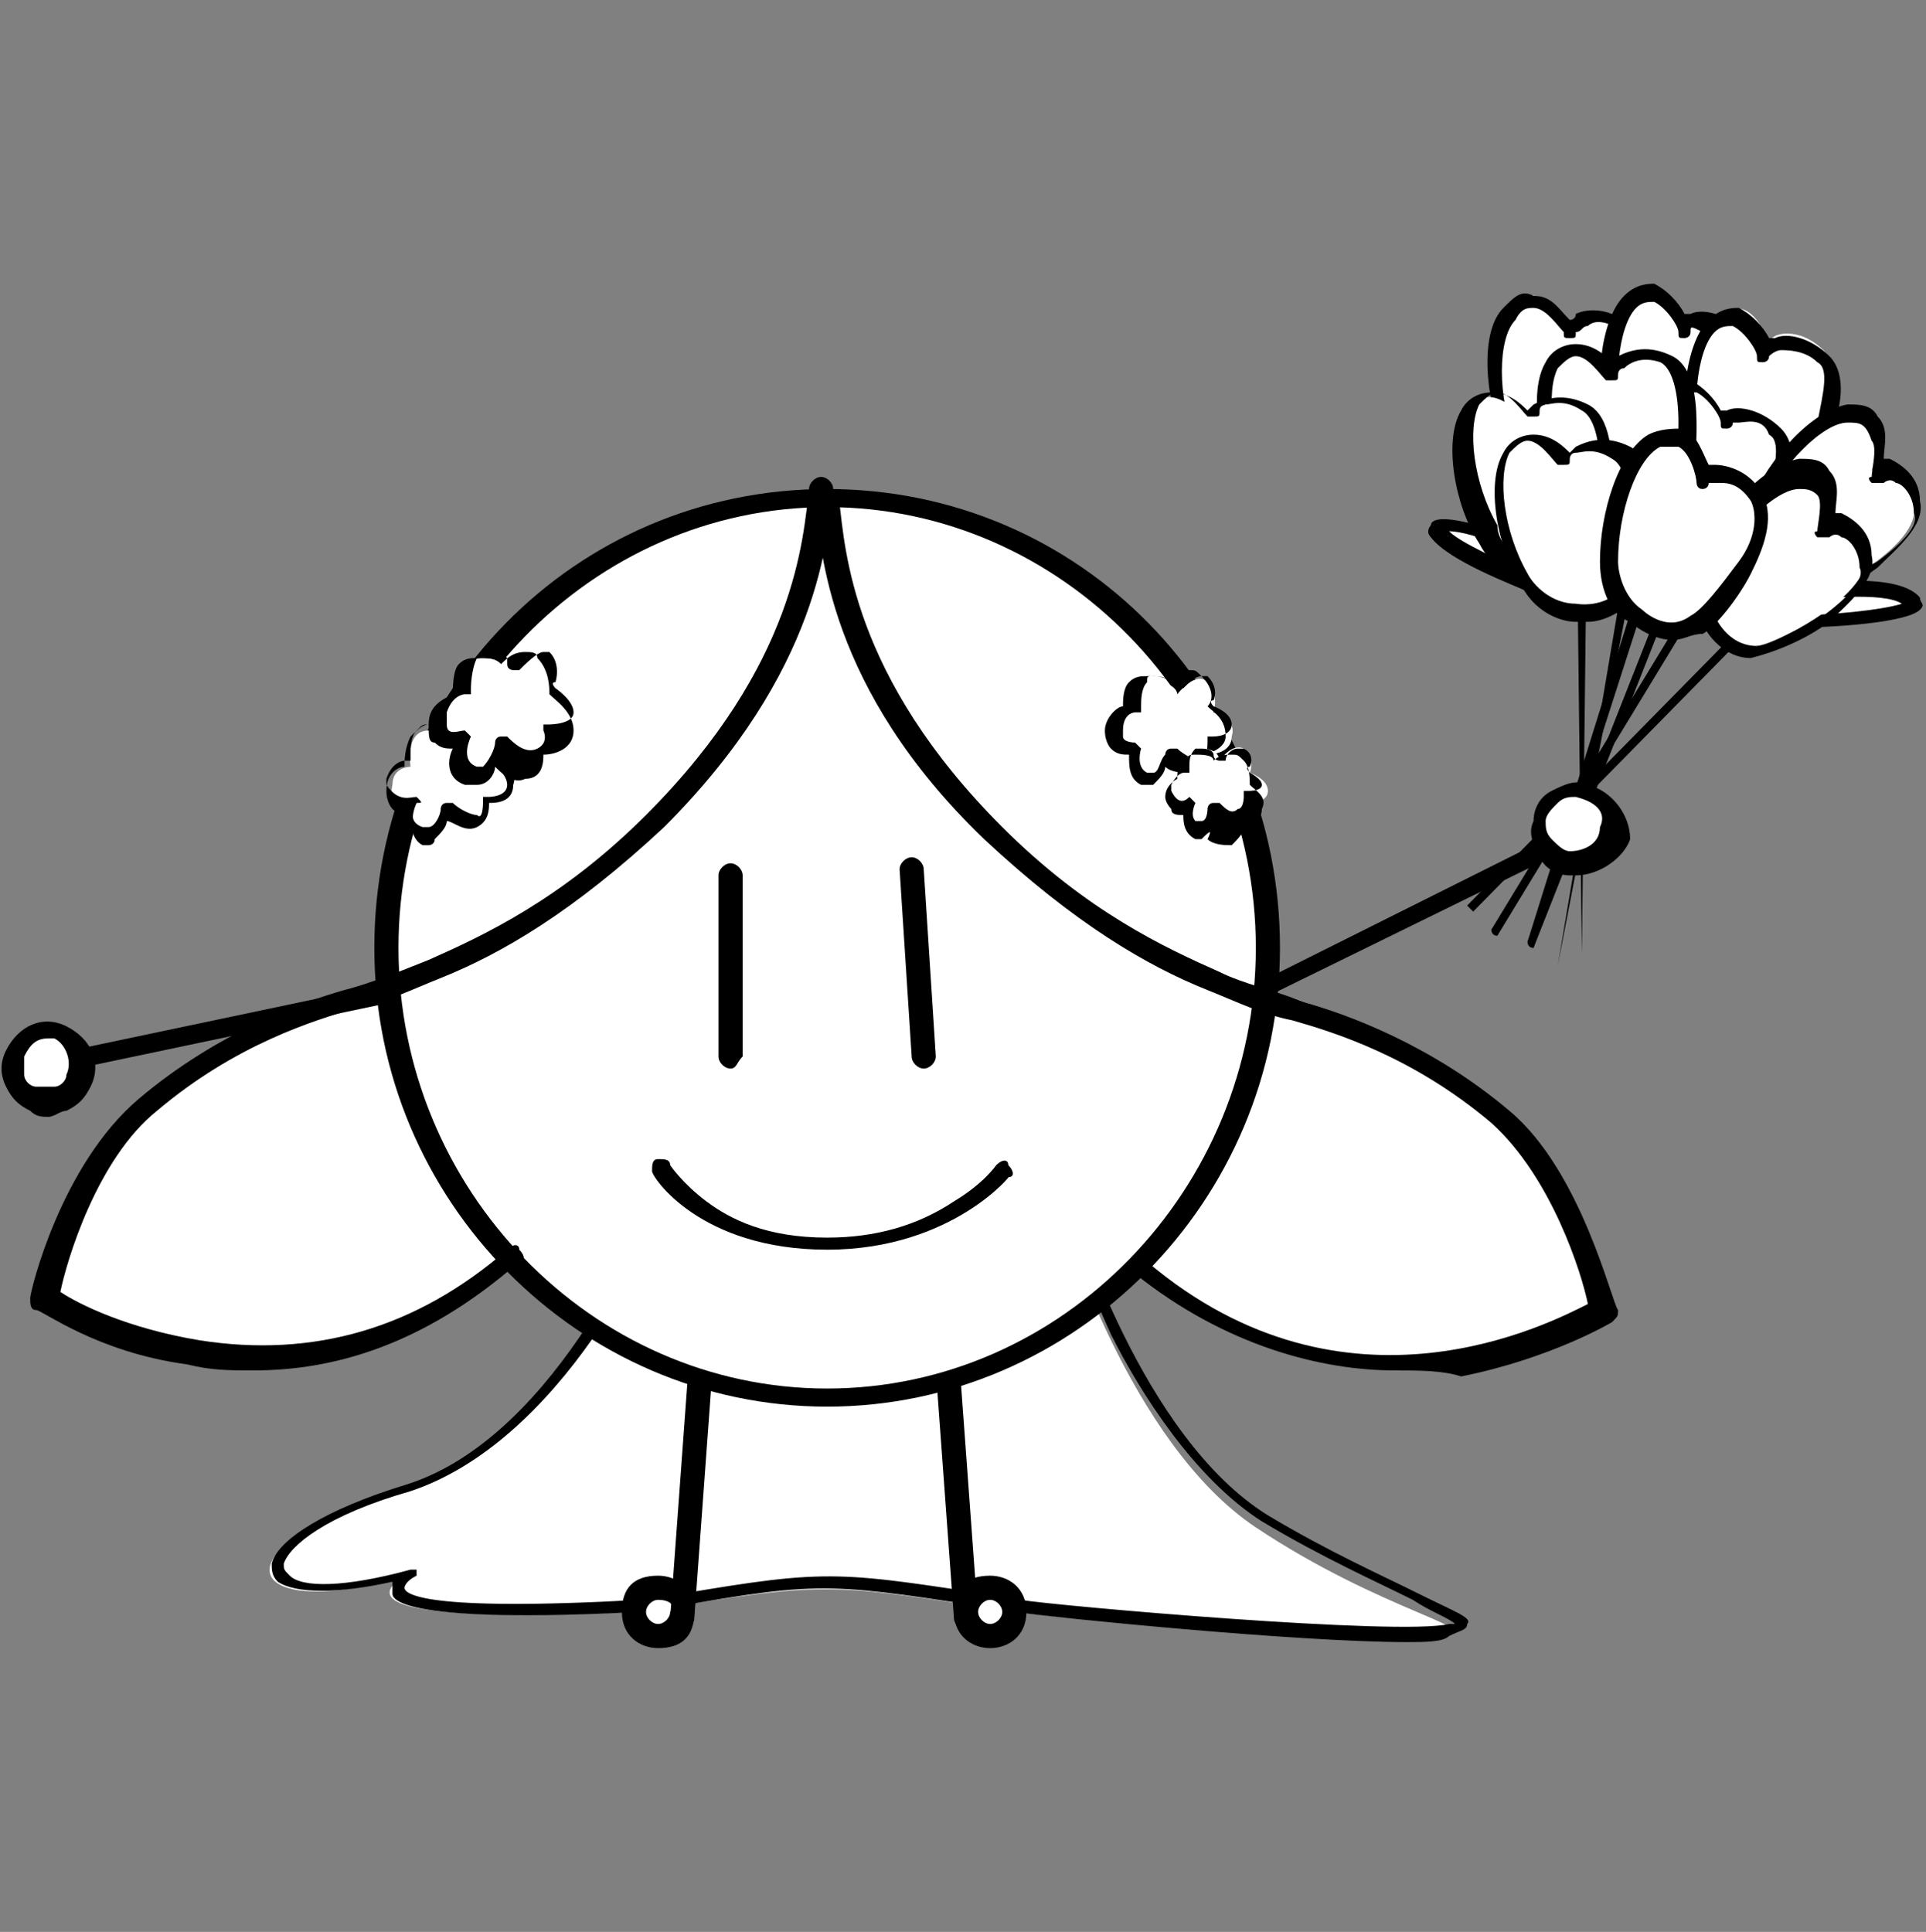 <?xml version="1.0" encoding="utf-8"?>
<!-- Generator: Adobe Illustrator 27.2.0, SVG Export Plug-In . SVG Version: 6.00 Build 0)  -->
<svg version="1.1" id="Layer_1" xmlns="http://www.w3.org/2000/svg" xmlns:xlink="http://www.w3.org/1999/xlink" x="0px" y="0px"
	 viewBox="0 0 31.9 32" style="enable-background:new 0 0 31.9 32;" xml:space="preserve">
<rect x="0" y="0" width="31.9" height="32" fill="#808080" stroke="none"/>
<g>
	<g>
		<path d="M25.4,15.7C25.3,15.7,25.3,15.7,25.4,15.7c-0.1,0-0.1-0.1-0.1-0.1l2.5-8c0,0,0.1-0.1,0.1-0.1c0,0,0.1,0.1,0.1,0.1
			L25.4,15.7C25.4,15.7,25.4,15.7,25.4,15.7z"/>
	</g>
	<g>
		<path d="M25.8,16C25.8,16,25.8,16,25.8,16C25.8,16,25.7,16,25.8,16l1.4-8.3c0,0,0.1-0.1,0.1-0.1c0,0,0.1,0.1,0.1,0.1L25.8,16
			C25.9,16,25.9,16,25.8,16z"/>
	</g>
	<g>
		<path d="M26.2,15.8C26.2,15.8,26.1,15.8,26.2,15.8l-0.1-8.5c0,0,0-0.1,0.1-0.1s0.1,0,0.1,0.1L26.2,15.8
			C26.3,15.8,26.3,15.8,26.2,15.8z"/>
	</g>
	<g>
		<path d="M24.4,15.1C24.4,15.1,24.3,15.1,24.4,15.1c-0.1-0.1-0.1-0.1-0.1-0.1L30.2,9c0,0,0.1,0,0.1,0c0,0,0,0.1,0,0.1L24.4,15.1
			C24.4,15.1,24.4,15.1,24.4,15.1z"/>
	</g>
	<g>
		<path d="M24.8,15.5C24.7,15.5,24.7,15.5,24.8,15.5c-0.1,0-0.1-0.1-0.1-0.1L29.2,8c0,0,0.1-0.1,0.1,0c0,0,0.1,0.1,0,0.1L24.8,15.5
			C24.8,15.5,24.8,15.5,24.8,15.5z"/>
	</g>
	<g>
		<path d="M25.4,15.7C25.3,15.7,25.3,15.7,25.4,15.7c-0.1,0-0.1-0.1-0.1-0.1l3-7.6c0,0,0.1-0.1,0.1,0c0,0,0.1,0.1,0,0.1L25.4,15.7
			C25.4,15.7,25.4,15.7,25.4,15.7z"/>
	</g>
	<g>
		<path style="fill:#FFFFFF;" d="M29.5,10.3c0,0,2.3-0.1,2.1-0.4c-0.3-0.5-2.3-0.1-2.3-0.1"/>
		<path d="M29.5,10.4c-0.1,0-0.1-0.1-0.1-0.1c0-0.1,0.1-0.1,0.1-0.1c0.8,0,1.7-0.1,2-0.2c-0.3-0.2-1.4-0.1-2.2,0
			c-0.1,0-0.1,0-0.1-0.1c0-0.1,0-0.1,0.1-0.1c0.3-0.1,2.1-0.4,2.5,0.1c0,0.1,0.1,0.1,0,0.2C31.6,10.3,30.5,10.4,29.5,10.4
			C29.5,10.4,29.5,10.4,29.5,10.4z"/>
	</g>
	<g>
		<path style="fill:#FFFFFF;" d="M24.8,8.9c0,0-1.2-0.4-1,0c0.2,0.3,1.5,0.8,1.5,0.8"/>
		<path d="M25.3,9.8C25.3,9.8,25.3,9.8,25.3,9.8c-0.2-0.1-1.3-0.5-1.6-0.9c-0.1-0.1,0-0.2,0-0.2c0-0.1,0.2-0.2,1.1,0.1
			c0.1,0,0.1,0.1,0.1,0.2C24.9,9,24.9,9,24.8,9c-0.3-0.1-0.6-0.2-0.8-0.2c0.2,0.2,0.9,0.5,1.3,0.7c0.1,0,0.1,0.1,0.1,0.2
			C25.4,9.7,25.4,9.8,25.3,9.8z"/>
	</g>
	<g>
		<path style="fill:#FFFFFF;" d="M17.6,20.2c0,0,1.1,3.7,3.2,5.1s3.9,1.7,3.1,1.8c-0.8,0.2-6.4-0.3-7.1-0.4c-3.2-0.5-3.1-0.5-6.2,0
			c-0.3,0-5.3,0.3-3.9-0.6c-2.6,0.8-3.3-0.4-0.1-1.4c2.3-0.7,4-3.8,4.5-5.7"/>
		<path d="M23.3,27.2c-1.8,0-5.8-0.4-6.5-0.5c-0.2,0-0.4-0.1-0.6-0.1c-2.6-0.4-2.7-0.4-5.5,0.1c0,0,0,0,0,0c0,0-0.1,0-0.1,0
			c-3.9,0.2-4.1-0.2-4.1-0.3c0-0.1,0-0.1,0-0.2c-0.9,0.2-1.6,0.2-1.9,0c-0.1-0.1-0.1-0.2-0.1-0.3c0.1-0.4,0.9-0.9,2.2-1.3
			c2.3-0.7,3.9-3.9,4.5-5.7c0,0,0.1-0.1,0.1-0.1c0,0,0.1,0.1,0.1,0.1c-0.5,1.8-2.2,5-4.6,5.8c-1.4,0.4-2,0.9-2.1,1.2
			c0,0.1,0,0.1,0.1,0.2c0.2,0.2,0.9,0.2,2-0.1c0,0,0.1,0,0.1,0c0,0,0,0.1,0,0.1c-0.2,0.1-0.2,0.2-0.2,0.2c0,0.1,0.3,0.4,3.9,0.2
			c0.1,0,0.1,0,0.1,0c2.9-0.5,3-0.5,5.6-0.1c0.2,0,0.4,0.1,0.6,0.1c0.6,0.1,6.3,0.6,7.1,0.4c0.1,0,0.1,0,0.1,0
			c-0.1-0.1-0.4-0.2-0.7-0.4c-0.6-0.3-1.5-0.7-2.5-1.3c-1.1-0.7-2-2.1-2.5-3.1c-0.5-1.1-0.8-2-0.8-2c0,0,0-0.1,0.1-0.1
			c0,0,0.1,0,0.1,0.1c0,0,1.1,3.7,3.2,5c1,0.6,1.9,1,2.5,1.3c0.6,0.3,0.9,0.4,0.8,0.5c0,0.1-0.1,0.1-0.3,0.2
			C23.9,27.2,23.6,27.2,23.3,27.2z M24.1,27L24.1,27L24.1,27z"/>
	</g>
	<g>
		<g>
			<circle style="fill:#FFFFFF;" cx="11" cy="26.7" r="0.4"/>
		</g>
		<g>
			<path style="fill:#FFFFFF;" d="M16.4,26.3c-0.2,0-0.4,0.2-0.4,0.4c0,0.2,0.2,0.4,0.4,0.4c0.2,0,0.4-0.2,0.4-0.4
				C16.8,26.5,16.7,26.3,16.4,26.3z"/>
		</g>
		<g id="XMLID_00000126294261294564076800000011108887646688525210_">
			<g id="XMLID_00000043426860729945017550000005652090547901257363_">
				<path d="M11.3,27C11.3,27,11.3,27,11.3,27c-0.1,0-0.2-0.1-0.2-0.2l0.3-4.1c0-0.1,0.1-0.2,0.2-0.2c0.1,0,0.2,0.1,0.2,0.2
					l-0.3,4.1C11.5,26.9,11.4,27,11.3,27z"/>
			</g>
			<g id="XMLID_00000052090157145227155860000014373073107536973710_">
				<path d="M10.9,27.3c-0.3,0-0.6-0.2-0.6-0.6s0.2-0.6,0.6-0.6c0.3,0,0.6,0.2,0.6,0.6S11.3,27.3,10.9,27.3z M10.9,26.5
					c-0.1,0-0.2,0.1-0.2,0.2c0,0.1,0.1,0.2,0.2,0.2c0.1,0,0.2-0.1,0.2-0.2C11.2,26.6,11.1,26.5,10.9,26.5z"/>
			</g>
		</g>
		<g id="XMLID_00000103252371563667015140000010282134834842215063_">
			<g id="XMLID_00000124881771848519058790000014707418210107936438_">
				<path d="M16,27c-0.1,0-0.2-0.1-0.2-0.2l-0.3-4.1c0-0.1,0.1-0.2,0.2-0.2c0.1,0,0.2,0.1,0.2,0.2l0.3,4.1
					C16.2,26.9,16.1,26.9,16,27C16,27,16,27,16,27z"/>
			</g>
			<g id="XMLID_00000158718381062674931790000014783129176808590224_">
				<path d="M16.4,27.3c-0.3,0-0.6-0.2-0.6-0.6s0.2-0.6,0.6-0.6c0.3,0,0.6,0.2,0.6,0.6S16.7,27.3,16.4,27.3z M16.4,26.5
					c-0.1,0-0.2,0.1-0.2,0.2c0,0.1,0.1,0.2,0.2,0.2c0.1,0,0.2-0.1,0.2-0.2C16.6,26.6,16.5,26.5,16.4,26.5z"/>
			</g>
		</g>
		<g>
			<path style="fill:#FFFFFF;" d="M24.9,18.4c-1.3-1.1-2.6-1.6-3.3-1.8c-0.2-0.1-0.4-0.1-0.6-0.2c0-0.3,0-0.5,0-0.8
				c0-4.1-3.3-7.4-7.3-7.4c-4,0-7.3,3.3-7.3,7.4c0,0.3,0,0.5,0,0.8c-0.2,0.1-0.4,0.1-0.6,0.2c-0.7,0.2-2.1,0.7-3.3,1.8
				c-1.2,1-1.7,3.2-1.7,3.2s3.9,2.5,7.6-0.6l0-0.1c1.3,1.4,3.2,2.3,5.2,2.3c2.1,0,3.9-0.9,5.2-2.3l0,0.1c3.7,3.1,7.6,0.6,7.6,0.6
				S26.1,19.4,24.9,18.4z"/>
		</g>
		<g id="XMLID_00000101105744674281052780000012902267647424092046_">
			<path d="M13.7,20.7c-2.1,0-2.9-1.2-2.9-1.3c0-0.1,0-0.2,0.1-0.2c0.1,0,0.2,0,0.2,0.1c0,0,0.2,0.3,0.6,0.6c0.4,0.3,1,0.6,2,0.6
				c0.8,0,1.5-0.2,2.1-0.6c0.5-0.3,0.7-0.6,0.7-0.6c0.1-0.1,0.2-0.1,0.2,0c0.1,0.1,0.1,0.2,0,0.2C16.8,19.4,15.8,20.7,13.7,20.7z"/>
		</g>
		<g id="XMLID_00000018927028085761564870000015465887733400847244_">
			<path d="M15.3,17.7c-0.1,0-0.2-0.1-0.2-0.2l-0.2-3.1c0-0.1,0.1-0.2,0.2-0.2c0.1,0,0.2,0.1,0.2,0.2l0.2,3.1
				C15.5,17.6,15.4,17.7,15.3,17.7C15.3,17.7,15.3,17.7,15.3,17.7z"/>
		</g>
		<g id="XMLID_00000065067594324003799030000012153751356737605311_">
			<path d="M12.1,17.7C12.1,17.7,12.1,17.7,12.1,17.7c-0.1,0-0.2-0.1-0.2-0.2l0-3c0-0.1,0.1-0.2,0.2-0.2c0.1,0,0.2,0.1,0.2,0.2l0,3
				C12.2,17.6,12.2,17.7,12.1,17.7z"/>
		</g>
		<g id="XMLID_00000036226954118372653550000016260197791468589977_">
			<path d="M4.2,22.7c-0.4,0-0.7,0-1.1-0.1c-1.5-0.2-2.4-0.9-2.5-0.9c-0.1,0-0.1-0.1-0.1-0.2c0-0.1,0.5-2.2,1.8-3.3
				c1.3-1.1,2.7-1.6,3.4-1.8c0.4-0.1,0.9-0.3,1.4-0.5c0.9-0.4,2.2-1,3.6-2.4c2.5-2.5,2.6-4.6,2.7-5.4c0-0.1,0.1-0.2,0.2-0.2
				c0.1,0,0.2,0.1,0.2,0.2c-0.1,0.8-0.2,3-2.8,5.6c-1.5,1.4-2.7,2.1-3.7,2.5c-0.5,0.2-0.9,0.4-1.4,0.5c-0.7,0.2-2,0.6-3.3,1.7
				c-1,0.8-1.5,2.5-1.6,3c0.3,0.2,1.1,0.6,2.3,0.8c1.9,0.3,3.6-0.2,5.1-1.5c0.1-0.1,0.2-0.1,0.2,0c0.1,0.1,0.1,0.2,0,0.2
				C7,22.3,5.5,22.7,4.2,22.7z"/>
		</g>
		<g id="XMLID_00000021082612914027233460000009857224744004353409_">
			<path d="M23.1,22.7c-1.2,0-2.8-0.4-4.3-1.6c-0.1-0.1-0.1-0.2,0-0.2c0.1-0.1,0.2-0.1,0.2,0c3.3,2.8,6.7,1,7.3,0.7
				c-0.1-0.5-0.6-2.1-1.6-3c-1.3-1.1-2.6-1.5-3.3-1.7c-0.5-0.1-0.9-0.3-1.4-0.5c-1-0.4-2.2-1.1-3.7-2.5c-2.6-2.5-2.7-4.8-2.8-5.6
				c0-0.1,0.1-0.2,0.2-0.2c0.1,0,0.2,0.1,0.2,0.2c0.1,0.8,0.2,2.9,2.7,5.4c1.4,1.4,2.7,2,3.6,2.4c0.4,0.2,0.9,0.3,1.4,0.5
				c0.7,0.2,2.1,0.7,3.4,1.8c1.2,1,1.7,3.2,1.8,3.3c0,0.1,0,0.1-0.1,0.2c0,0-1,0.6-2.5,0.9C23.9,22.7,23.5,22.7,23.1,22.7z"/>
		</g>
		<g id="XMLID_00000106127295156215351960000005557390008259754924_">
			<path d="M13.7,23.3c-4.1,0-7.5-3.4-7.5-7.6s3.3-7.6,7.5-7.6s7.5,3.4,7.5,7.6S17.8,23.3,13.7,23.3z M13.7,8.4
				c-3.9,0-7.1,3.3-7.1,7.3S9.8,23,13.7,23c3.9,0,7.1-3.3,7.1-7.3S17.6,8.4,13.7,8.4z"/>
		</g>
	</g>
	<g>
		<g>
			<path d="M0.8,17.8c-0.1,0-0.1-0.1-0.2-0.1c0-0.1,0-0.2,0.1-0.2l5.7-1.2c0.1,0,0.2,0,0.2,0.1c0,0.1,0,0.2-0.1,0.2L0.8,17.8
				C0.8,17.8,0.8,17.8,0.8,17.8z"/>
		</g>
		<g>
			<circle style="fill:#FFFFFF;" cx="0.8" cy="17.7" r="0.6"/>
			<path d="M0.8,18.5c-0.1,0-0.2,0-0.3-0.1c-0.2-0.1-0.3-0.2-0.4-0.4c-0.1-0.2-0.1-0.4,0-0.6c0.2-0.4,0.6-0.6,1-0.4
				c0.4,0.2,0.6,0.6,0.4,1c-0.1,0.2-0.2,0.3-0.4,0.4C1,18.4,0.9,18.5,0.8,18.5z M0.8,17.2c-0.2,0-0.3,0.1-0.4,0.3c0,0.1,0,0.2,0,0.3
				c0,0.1,0.1,0.2,0.2,0.2c0.1,0,0.2,0,0.3,0c0.1,0,0.2-0.1,0.2-0.2c0.1-0.2,0-0.5-0.2-0.6C0.9,17.2,0.8,17.2,0.8,17.2z"/>
		</g>
	</g>
	<g>
		<g>
			<path d="M21,16.5c-0.1,0-0.1,0-0.1-0.1c0-0.1,0-0.2,0.1-0.2l5.2-2.6c0.1,0,0.2,0,0.2,0.1c0,0.1,0,0.2-0.1,0.2L21,16.5
				C21,16.5,21,16.5,21,16.5z"/>
		</g>
		<g>
			<circle style="fill:#FFFFFF;" cx="26.1" cy="13.7" r="0.6"/>
			<path d="M26.1,14.5c0,0-0.1,0-0.1,0c-0.2,0-0.4-0.1-0.5-0.3c-0.1-0.2-0.2-0.4-0.1-0.6c0-0.2,0.1-0.4,0.3-0.5
				c0.2-0.1,0.4-0.2,0.6-0.1c0.4,0.1,0.7,0.5,0.7,0.9l0,0C26.9,14.2,26.5,14.5,26.1,14.5z M26.1,13.2c-0.1,0-0.2,0-0.3,0.1
				c-0.1,0.1-0.2,0.2-0.2,0.3c0,0.1,0,0.2,0.1,0.3c0.1,0.1,0.2,0.2,0.3,0.2c0.2,0,0.5-0.1,0.5-0.4C26.6,13.5,26.5,13.3,26.1,13.2
				C26.2,13.2,26.2,13.2,26.1,13.2z M26.8,13.8L26.8,13.8L26.8,13.8z"/>
		</g>
	</g>
	<g>
		<path style="fill:#FFFFFF;" d="M25.8,7.9c0,0,0.6,0.2,0.9-0.2c0.3-0.4,0.7-2,0.2-2.3c-0.5-0.4-0.9-0.1-0.9,0c0,0-0.5-0.9-1-0.3
			C24.5,5.8,24.9,7.9,25.8,7.9z"/>
		<path d="M26.1,8.1c-0.2,0-0.3,0-0.4-0.1c-0.3,0-0.6-0.3-0.8-0.7c-0.3-0.7-0.4-1.8,0-2.2c0.2-0.2,0.3-0.3,0.5-0.2
			c0.3,0,0.4,0.2,0.6,0.4c0,0,0.1,0,0.1-0.1c0.2-0.1,0.6-0.1,0.9,0.2c0.3,0.3,0.3,0.9,0.2,1.3c-0.1,0.5-0.3,1-0.4,1.3
			C26.6,8.1,26.4,8.1,26.1,8.1z M25.8,7.8c0,0,0.5,0.2,0.8-0.2C26.7,7.5,26.9,7,27,6.5c0.1-0.5,0-0.9-0.1-1
			c-0.3-0.2-0.5-0.2-0.6-0.1c-0.1,0-0.1,0.1-0.2,0.1c0,0.1,0,0.1-0.1,0.1c-0.1,0-0.1,0-0.1-0.1c-0.1-0.1-0.3-0.4-0.5-0.4
			c-0.1,0-0.2,0-0.3,0.2c-0.3,0.3-0.3,1.3,0,2C25.2,7.4,25.5,7.8,25.8,7.8C25.8,7.8,25.8,7.8,25.8,7.8z"/>
	</g>
	<g>
		<path style="fill:#FFFFFF;" d="M27.3,7.9c0,0,0.6,0.3,0.9-0.1c0.4-0.4,1-1.9,0.6-2.3s-0.9-0.3-0.9-0.1c0,0-0.3-1-0.9-0.4
			C26.4,5.5,26.4,7.7,27.3,7.9z"/>
		<path d="M27.8,8.1c-0.2,0-0.5-0.1-0.5-0.1c-0.3-0.1-0.6-0.4-0.7-0.9c-0.2-0.7-0.1-1.8,0.3-2.2c0.2-0.2,0.4-0.2,0.5-0.2
			c0.2,0.1,0.4,0.3,0.5,0.5c0,0,0.1,0,0.1,0c0.2-0.1,0.6,0,0.9,0.3C29,5.6,29.1,5.8,29.1,6c0,0.6-0.4,1.6-0.7,1.9
			C28.2,8.1,28,8.1,27.8,8.1z M27.4,7.8c0,0,0.5,0.3,0.8,0c0.3-0.2,0.7-1.1,0.7-1.7c0-0.2,0-0.3-0.1-0.4c-0.2-0.2-0.5-0.2-0.6-0.2
			C28,5.4,28,5.4,28,5.5c0,0.1-0.1,0.1-0.1,0.1c-0.1,0-0.1,0-0.1-0.1c0-0.1-0.2-0.4-0.4-0.5c-0.1,0-0.2,0-0.3,0.1
			c-0.3,0.3-0.4,1.3-0.2,2C26.8,7.3,27,7.7,27.4,7.8C27.3,7.7,27.3,7.7,27.4,7.8z"/>
	</g>
	<g>
		<path style="fill:#FFFFFF;" d="M28.7,8.2c0,0,0.6,0.3,0.9-0.1c0.4-0.4,1-1.9,0.6-2.3s-0.9-0.3-0.9-0.1c0,0-0.3-1-0.9-0.4
			C27.8,5.9,27.8,8.1,28.7,8.2z"/>
		<path d="M29.2,8.5c-0.2,0-0.5-0.1-0.5-0.1C28.4,8.3,28.1,8,28,7.5c-0.2-0.7-0.1-1.8,0.3-2.2c0.2-0.2,0.4-0.2,0.5-0.2
			c0.2,0.1,0.4,0.3,0.5,0.5c0,0,0.1,0,0.1,0c0.2-0.1,0.6,0,0.9,0.3c0.3,0.3,0.2,0.9,0,1.3c-0.1,0.5-0.4,1-0.6,1.2
			C29.6,8.4,29.4,8.5,29.2,8.5z M28.8,8.1c0,0,0.5,0.3,0.8,0C29.8,7.9,30,7.5,30.1,7c0.1-0.5,0.2-0.9,0-1c-0.2-0.2-0.5-0.2-0.6-0.2
			c-0.1,0-0.2,0.1-0.2,0.1c0,0.1-0.1,0.1-0.1,0.1c-0.1,0-0.1,0-0.1-0.1c0-0.1-0.2-0.4-0.4-0.5c-0.1,0-0.2,0-0.3,0.1
			c-0.3,0.3-0.4,1.3-0.2,2C28.3,7.7,28.4,8.1,28.8,8.1C28.8,8.1,28.8,8.1,28.8,8.1z"/>
	</g>
	<g>
		<path style="fill:#FFFFFF;" d="M28,9.4c0,0,0.6,0.3,0.9-0.1s1-1.9,0.6-2.3S28.6,6.8,28.5,7c0,0-0.3-1-0.9-0.4S27.1,9.3,28,9.4z"/>
		<path d="M28.5,9.7c-0.2,0-0.5-0.1-0.5-0.1c-0.3-0.1-0.6-0.4-0.7-0.9C27,8,27.1,6.9,27.5,6.5c0.2-0.2,0.4-0.2,0.5-0.2
			c0.2,0.1,0.4,0.3,0.5,0.5c0,0,0.1,0,0.1,0c0.2-0.1,0.6,0,0.9,0.3c0.3,0.3,0.2,0.9,0,1.3c-0.1,0.5-0.4,1-0.6,1.2
			C28.8,9.6,28.6,9.7,28.5,9.7z M28,9.3c0,0,0.5,0.3,0.8,0c0.2-0.2,0.4-0.6,0.5-1.1c0.1-0.5,0.2-0.9,0-1C29.2,6.9,28.9,7,28.8,7
			C28.7,7,28.7,7,28.7,7c0,0.1-0.1,0.1-0.1,0.1c-0.1,0-0.1,0-0.1-0.1c0-0.1-0.2-0.4-0.4-0.5c-0.1,0-0.2,0-0.3,0.1
			c-0.3,0.3-0.4,1.3-0.2,2C27.5,8.9,27.7,9.3,28,9.3C28,9.3,28,9.3,28,9.3z"/>
	</g>
	<g>
		<path style="fill:#FFFFFF;" d="M26.8,8.7c0,0,0.6,0.1,0.9-0.3C28,7.9,28.1,6.3,27.6,6c-0.5-0.3-0.9,0-0.9,0.2c0,0-0.6-0.8-1-0.2
			C25.2,6.7,25.9,8.8,26.8,8.7z"/>
		<path d="M27,8.8c-0.1,0-0.2,0-0.2,0c-0.3,0-0.7-0.2-0.9-0.6c-0.4-0.6-0.6-1.7-0.3-2.2c0.1-0.2,0.3-0.3,0.5-0.3
			c0.3,0,0.5,0.2,0.6,0.3c0,0,0.1-0.1,0.1-0.1c0.2-0.1,0.5-0.2,0.9,0c0.4,0.2,0.4,0.9,0.4,1.2c0,0.5-0.1,1-0.3,1.3
			C27.6,8.8,27.3,8.8,27,8.8z M26.8,8.5c0,0,0.5,0.1,0.8-0.3c0.1-0.2,0.2-0.7,0.2-1.2c0-0.5-0.1-0.9-0.3-1C27.2,5.9,27,6,26.9,6.1
			c-0.1,0-0.1,0.1-0.1,0.1c0,0.1,0,0.1-0.1,0.1c-0.1,0-0.1,0-0.1,0c-0.1-0.1-0.3-0.4-0.5-0.4c-0.1,0-0.2,0.1-0.3,0.2
			c-0.2,0.4-0.1,1.3,0.3,2C26.2,8.2,26.5,8.6,26.8,8.5C26.8,8.5,26.8,8.5,26.8,8.5z"/>
	</g>
	<g>
		<path style="fill:#FFFFFF;" d="M25.4,9.4c0,0,0.6,0.1,0.9-0.3c0.3-0.5,0.4-2.1-0.1-2.3c-0.5-0.3-0.9,0-0.9,0.2c0,0-0.6-0.8-1-0.2
			S24.5,9.5,25.4,9.4z"/>
		<path d="M25.6,9.6c-0.1,0-0.2,0-0.2,0c-0.3,0-0.7-0.2-0.9-0.6c-0.4-0.6-0.6-1.7-0.3-2.2c0.1-0.2,0.3-0.3,0.5-0.3
			c0.3,0,0.5,0.2,0.6,0.3c0,0,0.1-0.1,0.1-0.1c0.2-0.1,0.5-0.2,0.9,0c0.4,0.2,0.4,0.9,0.4,1.2c0,0.5-0.1,1-0.3,1.3
			C26.2,9.5,25.9,9.6,25.6,9.6z M25.5,9.3c0,0,0.5,0.1,0.8-0.3c0.1-0.2,0.2-0.7,0.2-1.2c0-0.5-0.1-0.9-0.3-1
			c-0.3-0.2-0.5-0.1-0.6-0.1c-0.1,0-0.1,0.1-0.1,0.1c0,0.1,0,0.1-0.1,0.1c-0.1,0-0.1,0-0.1,0c-0.1-0.1-0.3-0.4-0.5-0.4
			c-0.1,0-0.2,0.1-0.3,0.2c-0.2,0.4-0.1,1.3,0.3,2C24.8,9,25.1,9.3,25.5,9.3C25.4,9.3,25.4,9.3,25.5,9.3z"/>
	</g>
	<g>
		<path style="fill:#FFFFFF;" d="M26,10.1c0,0,0.6,0.1,0.9-0.3c0.3-0.5,0.4-2.1-0.1-2.3c-0.5-0.3-0.9,0-0.9,0.2c0,0-0.6-0.8-1-0.2
			S25.2,10.2,26,10.1z"/>
		<path d="M26.3,10.3c-0.1,0-0.2,0-0.2,0c-0.3,0-0.7-0.2-0.9-0.6c-0.4-0.6-0.6-1.7-0.3-2.2c0.1-0.2,0.3-0.3,0.5-0.3
			c0.3,0,0.5,0.2,0.6,0.3c0,0,0.1-0.1,0.1-0.1c0.2-0.1,0.5-0.2,0.9,0c0.4,0.2,0.4,0.9,0.4,1.2c0,0.5-0.1,1-0.3,1.3
			C26.8,10.2,26.5,10.3,26.3,10.3z M26.1,10c0,0,0.5,0.1,0.8-0.3C26.9,9.5,27,9,27,8.6c0-0.5-0.1-0.9-0.3-1
			c-0.3-0.2-0.5-0.1-0.6-0.1c-0.1,0-0.1,0.1-0.1,0.1c0,0.1,0,0.1-0.1,0.1c-0.1,0-0.1,0-0.1,0c-0.1-0.1-0.3-0.4-0.5-0.4c0,0,0,0,0,0
			c-0.1,0-0.2,0.1-0.3,0.2c-0.2,0.4-0.1,1.3,0.3,2C25.4,9.7,25.7,10,26.1,10C26,10,26.1,10,26.1,10z"/>
	</g>
	<g>
		<path style="fill:#FFFFFF;" d="M29.1,9.4c0,0,0.3,0.6,0.8,0.5c0.5-0.1,1.9-0.9,1.8-1.5c-0.1-0.6-0.6-0.7-0.7-0.6
			c0,0,0.3-1-0.5-0.9S28.5,8.7,29.1,9.4z"/>
		<path d="M29.8,10c-0.5,0-0.8-0.5-0.8-0.6c-0.2-0.2-0.2-0.6,0-1.1c0.3-0.7,1-1.5,1.6-1.6c0.2,0,0.4,0,0.5,0.2
			c0.2,0.2,0.1,0.5,0.1,0.7c0,0,0.1,0,0.1,0c0.2,0.1,0.5,0.3,0.5,0.7c0.1,0.4-0.4,0.8-0.7,1.1C30.7,9.7,30.2,10,29.8,10
			C29.9,10,29.9,10,29.8,10z M29.3,9.3c0,0,0.2,0.5,0.7,0.5c0.2,0,0.7-0.3,1.1-0.5c0.4-0.3,0.7-0.6,0.6-0.8c0-0.3-0.2-0.5-0.3-0.5
			c-0.1-0.1-0.2,0-0.2,0c0,0-0.1,0-0.2,0c0,0-0.1-0.1,0-0.1c0-0.1,0.1-0.5,0-0.6C30.9,7,30.8,7,30.6,7c-0.4,0-1.1,0.7-1.4,1.4
			C29.1,8.6,29,9,29.3,9.3C29.2,9.3,29.2,9.3,29.3,9.3L29.3,9.3z"/>
	</g>
	<g>
		<path style="fill:#FFFFFF;" d="M28.3,10.2c0,0,0.3,0.6,0.8,0.5c0.5-0.1,1.9-0.9,1.8-1.5s-0.6-0.7-0.7-0.6c0,0,0.3-1-0.5-0.9
			S27.7,9.6,28.3,10.2z"/>
		<path d="M29,10.9c-0.5,0-0.8-0.5-0.8-0.6C28,10,28,9.6,28.2,9.2c0.3-0.7,1-1.5,1.6-1.6c0.2,0,0.4,0,0.5,0.2
			c0.2,0.2,0.1,0.5,0.1,0.7c0,0,0.1,0,0.1,0c0.2,0.1,0.5,0.3,0.5,0.7c0.1,0.4-0.4,0.8-0.7,1.1C29.9,10.6,29.4,10.8,29,10.9
			C29.1,10.9,29,10.9,29,10.9z M28.4,10.2c0,0,0.2,0.5,0.7,0.5c0.2,0,0.7-0.3,1.1-0.5c0.4-0.3,0.7-0.6,0.6-0.8
			c0-0.3-0.2-0.5-0.3-0.5c-0.1-0.1-0.2,0-0.2,0c0,0-0.1,0-0.2,0c0,0-0.1-0.1,0-0.1c0-0.1,0.1-0.5,0-0.6c-0.1-0.1-0.2-0.1-0.3-0.1
			c-0.4,0-1.1,0.7-1.4,1.4C28.3,9.5,28.2,9.9,28.4,10.2C28.4,10.1,28.4,10.2,28.4,10.2L28.4,10.2z"/>
	</g>
	<g>
		<path style="fill:#FFFFFF;" d="M18.8,11.8c0,0-0.1-0.5,0.3-0.5c0.4,0,0.4,0.2,0.4,0.2s0.3-0.4,0.5-0.2c0.2,0.2,0.1,0.5,0.1,0.5
			s0.4,0.1,0.3,0.4c0,0.3-0.4,0.3-0.4,0.3s0,0.3-0.2,0.3s-0.4-0.2-0.4-0.2s-0.1,0.5-0.4,0.3c-0.3-0.1-0.1-0.5-0.1-0.5
			s-0.4,0.1-0.4-0.2C18.5,11.8,18.8,11.8,18.8,11.8z"/>
		<path d="M19,13c0,0-0.1,0-0.1,0c-0.2-0.1-0.2-0.3-0.2-0.5c-0.1,0-0.2,0-0.3-0.1c0,0-0.1-0.1-0.1-0.3c0-0.2,0.2-0.4,0.3-0.4
			c0-0.1,0-0.3,0.1-0.4c0.1-0.1,0.2-0.1,0.3-0.1c0.2,0,0.3,0,0.4,0.1c0,0,0,0,0,0c0.1-0.1,0.2-0.2,0.3-0.2c0.1,0,0.1,0,0.2,0.1
			c0.2,0.2,0.2,0.4,0.1,0.5c0.1,0.1,0.3,0.2,0.3,0.5c0,0.2-0.3,0.3-0.4,0.3c0,0.1-0.1,0.3-0.2,0.3c-0.1,0-0.3,0-0.4-0.1
			c0,0.1-0.1,0.2-0.2,0.3C19.1,13,19.1,13,19,13z M18.8,12.3C18.9,12.3,18.9,12.3,18.8,12.3c0.1,0.1,0.1,0.1,0.1,0.1
			c0,0-0.1,0.3,0.1,0.4c0,0,0.1,0,0.1,0c0.1,0,0.1-0.2,0.2-0.3c0,0,0-0.1,0.1-0.1c0,0,0.1,0,0.1,0c0.1,0.1,0.3,0.2,0.4,0.2
			c0.1,0,0.1-0.3,0.1-0.3c0,0,0,0,0-0.1c0,0,0,0,0.1,0c0,0,0,0,0,0c0,0,0.3,0,0.3-0.2c0-0.2-0.3-0.3-0.3-0.3c0,0-0.1-0.1,0-0.1
			c0,0,0.1-0.2-0.1-0.4c0,0,0,0-0.1,0c-0.1,0-0.2,0.1-0.3,0.2c0,0-0.1,0-0.1,0c0,0-0.1,0-0.1-0.1c0,0-0.1-0.1-0.3-0.1
			c-0.1,0-0.1,0-0.1,0.1c-0.1,0.1-0.1,0.3-0.1,0.4c0,0,0,0,0,0.1c0,0,0,0-0.1,0c0,0-0.2,0-0.2,0.3c0,0.1,0,0.1,0,0.1
			C18.6,12.3,18.8,12.3,18.8,12.3C18.8,12.3,18.8,12.3,18.8,12.3z"/>
	</g>
	<g>
		<path style="fill:#FFFFFF;" d="M19.6,12.8c0,0,0-0.4,0.3-0.4c0.3,0,0.3,0.2,0.3,0.2s0.2-0.3,0.4-0.2c0.2,0.2,0.1,0.4,0.1,0.4
			s0.3,0.1,0.3,0.3c0,0.2-0.3,0.2-0.3,0.2s0,0.2-0.1,0.3c-0.2,0.1-0.4-0.2-0.4-0.2s-0.1,0.4-0.3,0.3c-0.2-0.1-0.1-0.4-0.1-0.4
			s-0.4,0.1-0.3-0.2C19.4,12.9,19.6,12.8,19.6,12.8z"/>
		<path d="M19.9,13.9c0,0-0.1,0-0.1,0c-0.2-0.1-0.2-0.3-0.2-0.4c-0.1,0-0.2,0-0.2-0.1c0,0-0.1-0.1-0.1-0.2c0-0.2,0.2-0.3,0.2-0.3
			c0-0.1,0-0.2,0.1-0.3c0.1-0.1,0.1-0.1,0.2-0.1c0.1,0,0.3,0,0.3,0.1c0.1-0.1,0.2-0.1,0.3-0.1c0.1,0,0.1,0,0.2,0.1
			c0.1,0.1,0.1,0.3,0.1,0.4c0.1,0.1,0.3,0.2,0.2,0.4c0,0.2-0.2,0.3-0.3,0.3c0,0.1-0.1,0.2-0.2,0.3c-0.1,0-0.3,0-0.4-0.1
			C20.1,13.7,20,13.8,19.9,13.9C19.9,13.9,19.9,13.9,19.9,13.9z M19.7,13.2C19.7,13.2,19.8,13.3,19.7,13.2c0.1,0.1,0.1,0.1,0.1,0.1
			c0,0-0.1,0.2,0,0.3c0,0,0.1,0,0.1,0c0.1,0,0.1-0.2,0.1-0.2c0,0,0-0.1,0.1-0.1c0,0,0.1,0,0.1,0c0.1,0.1,0.2,0.2,0.3,0.1
			c0.1,0,0.1-0.2,0.1-0.2c0,0,0,0,0-0.1c0,0,0,0,0.1,0c0,0,0,0,0,0c0,0,0.2,0,0.2-0.1c0-0.1-0.2-0.2-0.2-0.2c0,0-0.1-0.1,0-0.1
			c0,0,0.1-0.2-0.1-0.3c0,0,0,0-0.1,0c-0.1,0-0.2,0.1-0.2,0.2c0,0-0.1,0-0.1,0c0,0-0.1,0-0.1-0.1c0,0,0-0.1-0.2-0.1c0,0-0.1,0-0.1,0
			c-0.1,0.1-0.1,0.2-0.1,0.3c0,0,0,0,0,0.1c0,0,0,0-0.1,0c0,0-0.1,0-0.2,0.2c0,0.1,0,0.1,0,0.1C19.5,13.3,19.6,13.3,19.7,13.2
			C19.7,13.2,19.7,13.2,19.7,13.2z"/>
	</g>
	<g>
		<path style="fill:#FFFFFF;" d="M6.8,12.7c0,0-0.1-0.6,0.3-0.6c0.4,0,0.4,0.2,0.4,0.2s0.3-0.4,0.5-0.2c0.2,0.2,0.1,0.5,0.1,0.5
			s0.4,0.2,0.3,0.4c-0.1,0.3-0.4,0.3-0.4,0.3s0,0.3-0.2,0.4s-0.5-0.2-0.5-0.2S7.3,14,7,13.9c-0.3-0.2-0.1-0.6-0.1-0.6
			S6.4,13.4,6.5,13C6.5,12.7,6.8,12.7,6.8,12.7z"/>
		<path d="M7.1,14c0,0-0.1,0-0.1,0c-0.2-0.1-0.2-0.4-0.2-0.5c-0.1,0-0.2,0-0.3-0.1c0,0-0.1-0.1-0.1-0.3c0-0.3,0.2-0.4,0.3-0.4
			c0-0.1,0-0.3,0.1-0.5C6.9,12.1,7,12,7.1,12c0.2,0,0.3,0,0.4,0.1c0,0,0,0,0,0C7.6,12.1,7.7,12,7.9,12C8,12,8,12,8.1,12
			c0.2,0.2,0.2,0.4,0.1,0.5c0.1,0.1,0.4,0.2,0.3,0.5c0,0.3-0.3,0.3-0.4,0.3c0,0.1,0,0.3-0.2,0.4c-0.2,0.1-0.4-0.1-0.5-0.1
			c0,0.1-0.1,0.2-0.2,0.3C7.2,14,7.1,14,7.1,14z M6.9,13.2C6.9,13.2,6.9,13.2,6.9,13.2C7,13.3,7,13.3,6.9,13.3c0,0-0.2,0.3,0.1,0.4
			c0.1,0,0.1,0,0.1,0c0.1,0,0.2-0.2,0.2-0.3c0,0,0-0.1,0.1-0.1c0,0,0.1,0,0.1,0c0.1,0.1,0.3,0.2,0.4,0.2C8,13.6,8,13.3,8,13.3
			c0,0,0,0,0-0.1c0,0,0,0,0.1,0l0,0c0,0,0.3,0,0.3-0.2c0-0.2-0.3-0.4-0.3-0.4c0,0-0.1-0.1,0-0.1c0,0,0.1-0.3-0.1-0.4
			c0,0-0.1,0-0.1,0c-0.1,0-0.3,0.2-0.3,0.2c0,0-0.1,0-0.1,0c0,0-0.1,0-0.1-0.1c0,0,0,0,0,0c0,0,0,0,0-0.1c0,0-0.1-0.1-0.3-0.1
			c-0.1,0-0.1,0-0.2,0.1c-0.1,0.1-0.1,0.3-0.1,0.4c0,0,0,0,0,0.1c0,0,0,0-0.1,0c0,0-0.2,0-0.3,0.3c0,0.1,0,0.1,0,0.1
			C6.6,13.3,6.8,13.2,6.9,13.2C6.9,13.2,6.9,13.2,6.9,13.2z"/>
	</g>
	<g>
		<path style="fill:#FFFFFF;" d="M7.6,11.5c0,0-0.1-0.6,0.4-0.6c0.4,0,0.4,0.2,0.4,0.2s0.4-0.5,0.6-0.2s0.1,0.6,0.1,0.6
			s0.4,0.2,0.4,0.5C9.4,12.3,9,12.2,9,12.2s0,0.4-0.2,0.4c-0.2,0.1-0.5-0.2-0.5-0.2S8.1,13,7.8,12.8c-0.3-0.2-0.1-0.6-0.1-0.6
			s-0.5,0.1-0.5-0.3C7.3,11.5,7.6,11.5,7.6,11.5z"/>
		<path d="M7.9,13c0,0-0.1,0-0.2,0c-0.3-0.1-0.3-0.4-0.2-0.6c-0.1,0-0.2,0-0.3-0.1c-0.1,0-0.1-0.1-0.1-0.3c0-0.3,0.2-0.4,0.4-0.5
			c0-0.1,0-0.4,0.1-0.5c0.1-0.1,0.2-0.1,0.3-0.1c0.2,0,0.3,0,0.4,0.1c0,0,0,0,0,0c0.1-0.1,0.2-0.2,0.4-0.2c0.1,0,0.2,0,0.2,0.1
			c0.2,0.2,0.2,0.5,0.2,0.6c0.1,0.1,0.4,0.3,0.4,0.6c0,0.3-0.3,0.4-0.5,0.4c0,0.1,0,0.4-0.3,0.4c-0.2,0.1-0.4-0.1-0.5-0.2
			c0,0.1-0.1,0.3-0.3,0.3C8,12.9,8,13,7.9,13z M7.7,12.1C7.7,12.1,7.7,12.1,7.7,12.1c0.1,0.1,0.1,0.1,0.1,0.1c0,0-0.2,0.4,0.1,0.5
			c0.1,0,0.1,0,0.1,0c0.1-0.1,0.2-0.3,0.2-0.4c0,0,0-0.1,0.1-0.1c0,0,0.1,0,0.1,0c0.1,0.1,0.3,0.3,0.5,0.2c0.2-0.1,0.1-0.3,0.1-0.3
			c0,0,0,0,0-0.1c0,0,0,0,0.1,0c0,0,0,0,0,0c0,0,0.4,0,0.4-0.2c0-0.2-0.3-0.4-0.3-0.4c0,0-0.1-0.1,0-0.1c0,0,0.1-0.3-0.1-0.5
			c0,0-0.1,0-0.1,0c-0.1,0-0.3,0.2-0.4,0.3c0,0-0.1,0-0.1,0c0,0-0.1,0-0.1-0.1l0,0c0,0,0,0,0-0.1c0,0-0.1-0.1-0.3-0.1
			c-0.1,0-0.1,0-0.2,0.1c-0.1,0.2-0.1,0.5-0.1,0.5c0,0,0,0,0,0.1c0,0,0,0-0.1,0c0,0-0.2,0-0.3,0.3c0,0.1,0,0.1,0,0.2
			C7.4,12.2,7.6,12.1,7.7,12.1C7.7,12.1,7.7,12.1,7.7,12.1z"/>
	</g>
	<g>
		<path style="fill:#FFFFFF;" d="M27.1,10.2c0,0,0.5,0.4,0.9,0.1c0.5-0.3,1.3-1.6,1-2.1c-0.3-0.5-0.8-0.4-0.9-0.3c0,0-0.1-1-0.8-0.6
			C26.7,7.7,26.3,9.8,27.1,10.2z"/>
		<path d="M27.7,10.6c-0.3,0-0.6-0.2-0.7-0.3c-0.3-0.1-0.5-0.5-0.5-1c0-0.8,0.3-1.8,0.8-2.1c0.2-0.1,0.4-0.1,0.6-0.1
			c0.2,0.1,0.3,0.4,0.4,0.6c0,0,0.1,0,0.1,0c0.2,0,0.6,0.1,0.8,0.5c0.2,0.4,0,0.9-0.2,1.3c-0.2,0.4-0.6,0.9-0.8,1
			C28,10.5,27.9,10.6,27.7,10.6z M27.2,10.1c0,0,0.4,0.4,0.8,0.1c0.2-0.1,0.5-0.5,0.8-0.9c0.3-0.4,0.3-0.8,0.2-1
			C28.8,8,28.6,8,28.5,8c-0.1,0-0.2,0-0.2,0c0,0.1-0.1,0.1-0.1,0.1c-0.1,0-0.1-0.1-0.1-0.1c0-0.1-0.1-0.5-0.3-0.6
			c-0.1,0-0.2,0-0.3,0c-0.4,0.2-0.7,1.1-0.7,1.9C26.8,9.5,26.9,9.9,27.2,10.1C27.2,10.1,27.2,10.1,27.2,10.1z"/>
	</g>
</g>
</svg>
